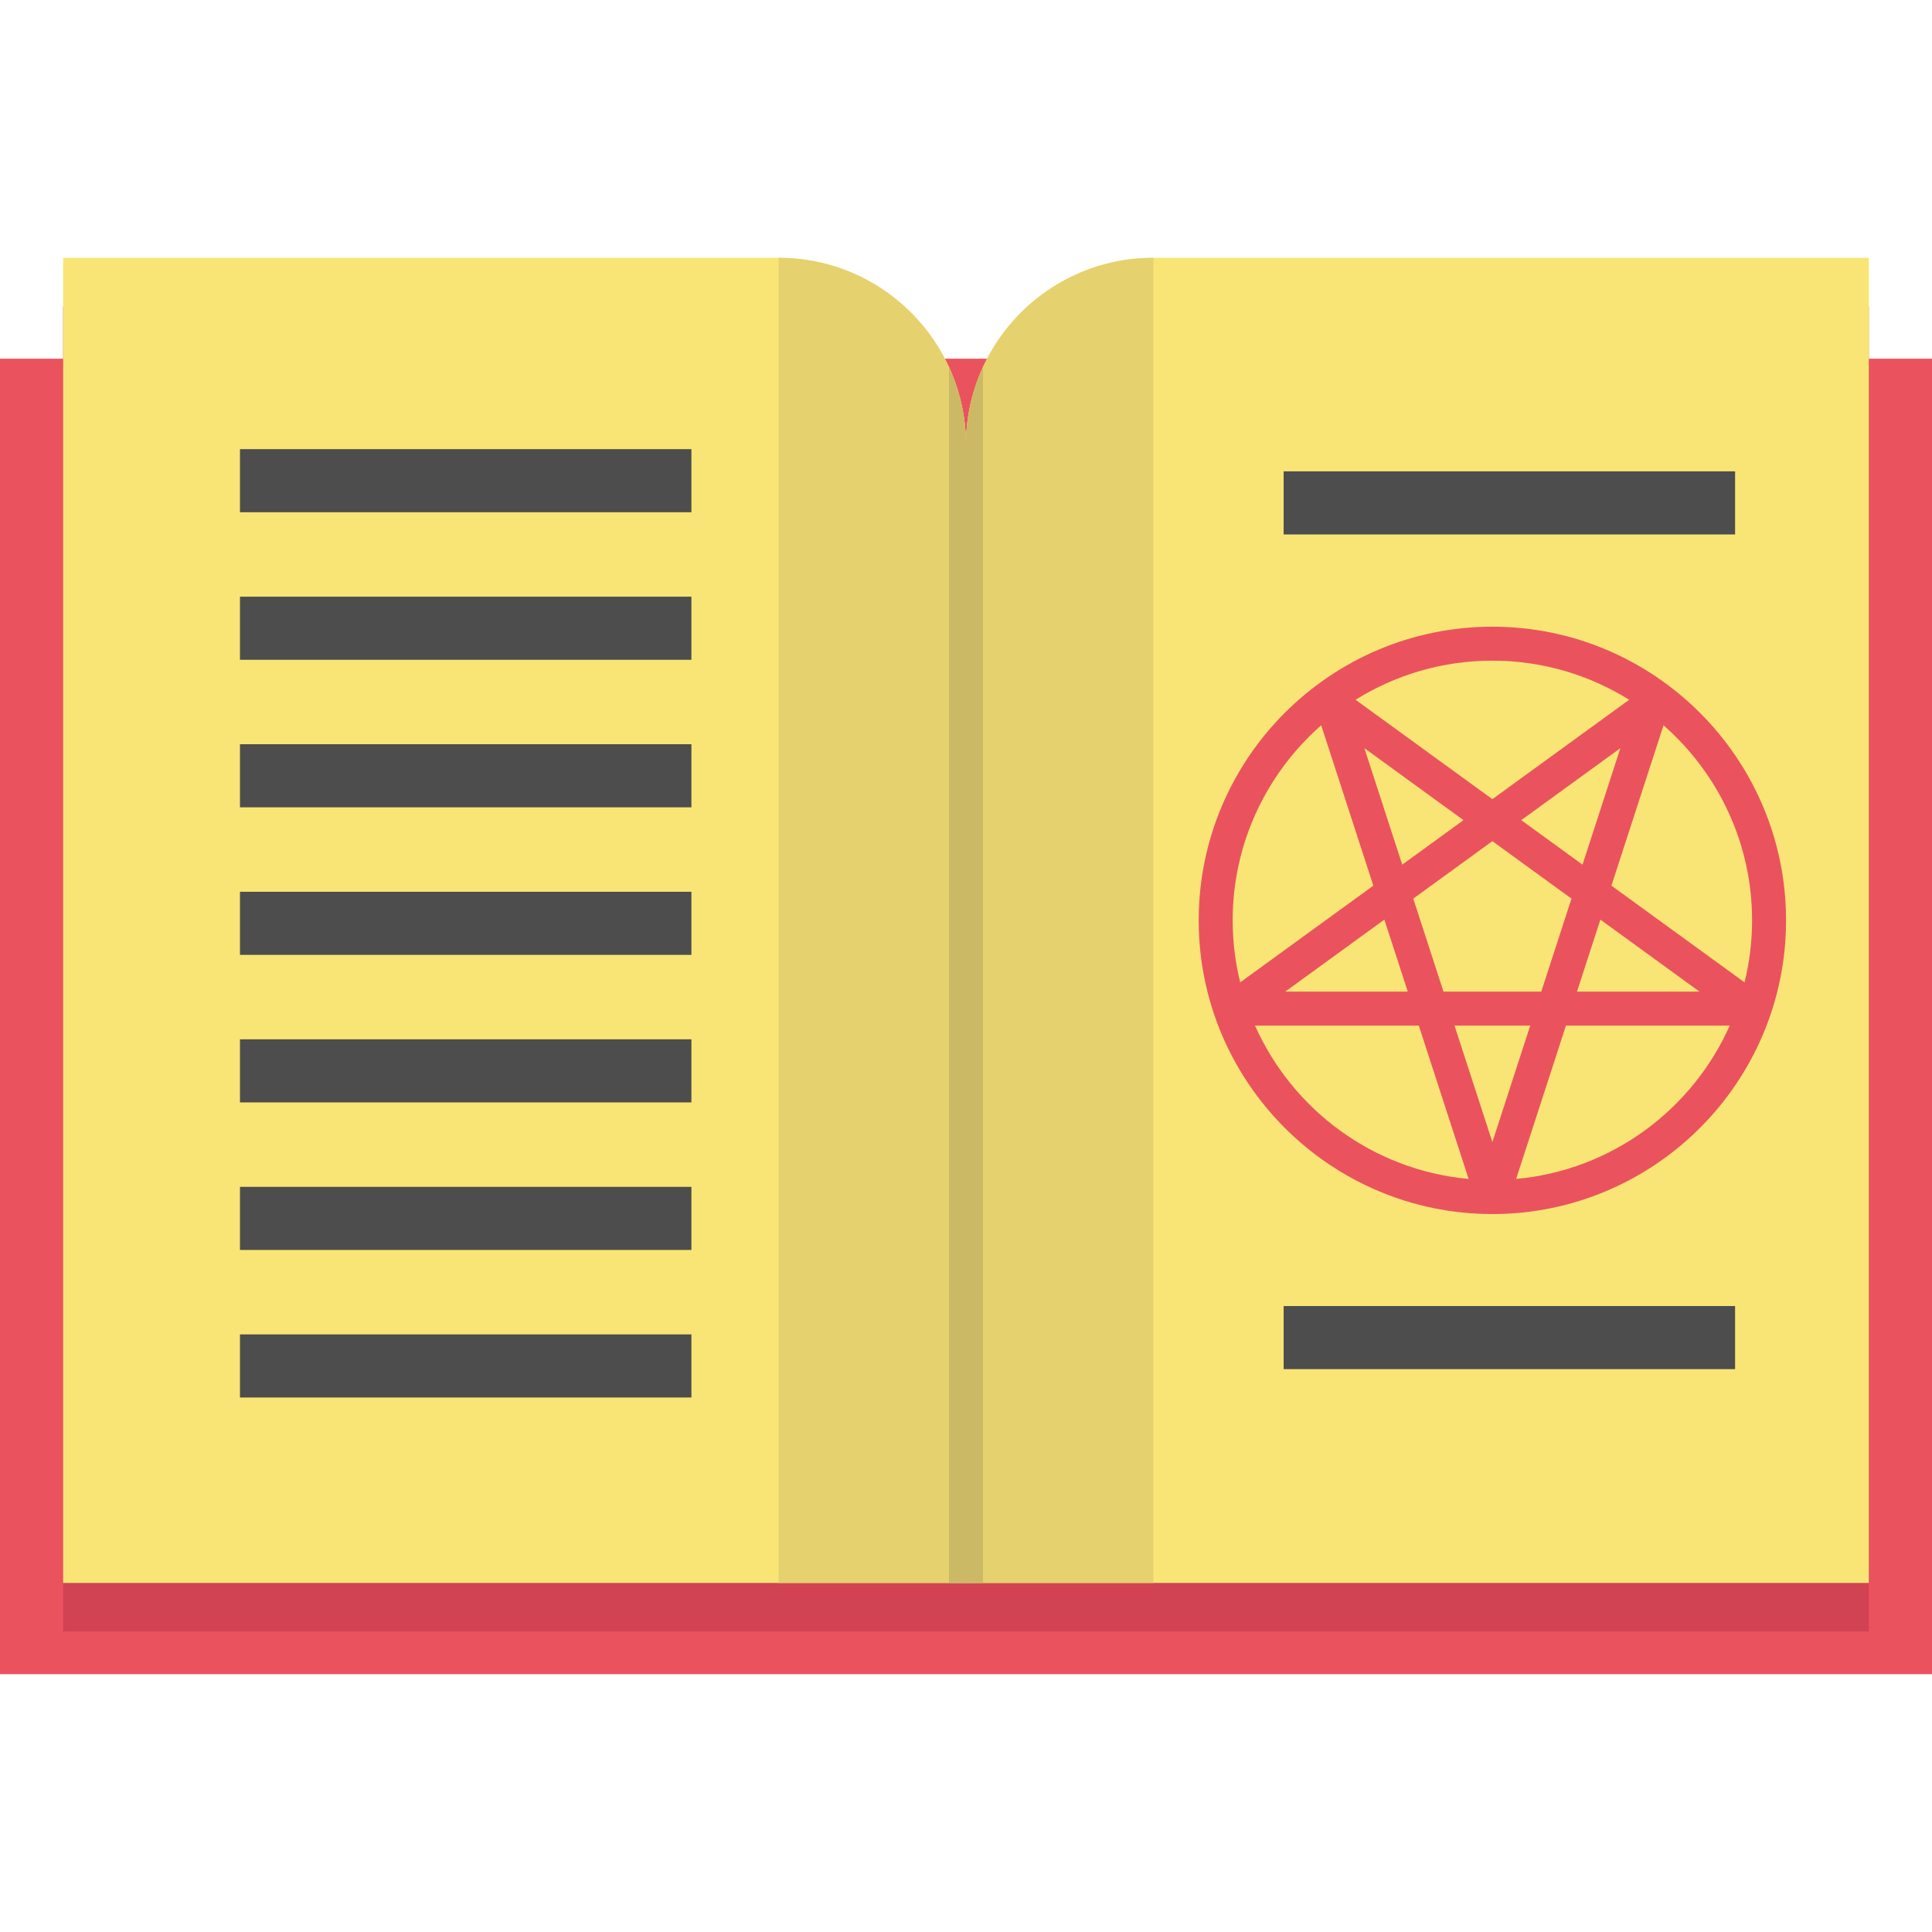 <?xml version="1.0" encoding="iso-8859-1"?>
<!-- Uploaded to: SVG Repo, www.svgrepo.com, Generator: SVG Repo Mixer Tools -->
<!DOCTYPE svg PUBLIC "-//W3C//DTD SVG 1.1//EN" "http://www.w3.org/Graphics/SVG/1.1/DTD/svg11.dtd">
<svg version="1.1" id="Capa_1" xmlns="http://www.w3.org/2000/svg" xmlns:xlink="http://www.w3.org/1999/xlink" 
	 viewBox="0 0 398 398" xml:space="preserve">
<g>
	<rect x="0" y="73.89" style="fill:#EA535E;" width="398" height="271"/>
	<path style="fill:#D14253;" d="M198.995,101.69v234.4H13.005V63.11h147.41C181.725,63.11,198.995,80.38,198.995,101.69z"/>
	<path style="fill:#D14253;" d="M384.985,63.11v272.98h-185.99v-234.4c0-21.31,17.28-38.58,38.59-38.58H384.985z"/>
	<path style="fill:#F9E575;" d="M198.995,91.69v234.4H13.005V53.11h147.41C181.725,53.11,198.995,70.38,198.995,91.69z"/>
	<path style="fill:#F9E575;" d="M384.985,53.11v272.98h-185.99V91.69c0-21.31,17.28-38.58,38.59-38.58H384.985z"/>
	<path style="fill:#E5D16E;" d="M237.585,53.11v272.98h-77.17V53.11c15.58,0,28.99,9.23,35.08,22.51c2.25,4.89,3.5,10.33,3.5,16.07
		c0-5.74,1.25-11.18,3.5-16.07C208.585,62.34,222.005,53.11,237.585,53.11z"/>
	<path style="fill:#CCB966;" d="M202.495,75.62v250.47h-7V75.62c2.25,4.89,3.5,10.33,3.5,16.07
		C198.995,85.95,200.245,80.51,202.495,75.62z"/>
	<g>
		<rect x="49.435" y="92.525" style="fill:#4D4D4D;" width="93" height="13"/>
		<rect x="49.435" y="122.919" style="fill:#4D4D4D;" width="93" height="13"/>
		<rect x="49.435" y="153.313" style="fill:#4D4D4D;" width="93" height="13"/>
		<rect x="49.435" y="183.707" style="fill:#4D4D4D;" width="93" height="13"/>
		<rect x="49.435" y="214.101" style="fill:#4D4D4D;" width="93" height="13"/>
		<rect x="49.435" y="244.496" style="fill:#4D4D4D;" width="93" height="13"/>
		<rect x="49.435" y="274.89" style="fill:#4D4D4D;" width="93" height="13"/>
	</g>
	<g>
		<rect x="264.435" y="97.097" style="fill:#4D4D4D;" width="93" height="13"/>
		<rect x="264.435" y="269.049" style="fill:#4D4D4D;" width="93" height="13"/>
	</g>
	<path style="fill:#EA535E;" d="M307.435,129.1c-33.359,0-60.5,27.14-60.5,60.5s27.141,60.5,60.5,60.5s60.5-27.14,60.5-60.5
		S340.794,129.1,307.435,129.1z M297.364,204.278l-6.225-19.157l16.296-11.839l16.296,11.839l-6.225,19.157H297.364z
		 M315.232,211.278l-7.797,23.995l-7.797-23.995H315.232z M290.003,204.278h-25.231l20.412-14.831L290.003,204.278z
		 M288.865,178.121l-7.796-23.996l20.412,14.83L288.865,178.121z M313.39,168.955l20.412-14.83l-7.796,23.996L313.39,168.955z
		 M329.685,189.447l20.412,14.831h-25.231L329.685,189.447z M360.935,189.6c0,4.401-0.545,8.676-1.552,12.771l-27.423-19.924
		l10.734-33.034C353.864,159.225,360.935,173.598,360.935,189.6z M335.618,144.153l-28.183,20.476l-28.183-20.476
		c8.19-5.098,17.846-8.053,28.183-8.053S327.427,139.055,335.618,144.153z M272.176,149.413l10.734,33.034l-27.423,19.924
		c-1.007-4.095-1.552-8.37-1.552-12.771C253.935,173.598,261.006,159.225,272.176,149.413z M258.541,211.278h33.737l10.264,31.589
		C282.866,241.073,266.245,228.586,258.541,211.278z M312.329,242.867l10.264-31.589h33.737
		C348.625,228.586,332.004,241.073,312.329,242.867z"/>
</g>
</svg>